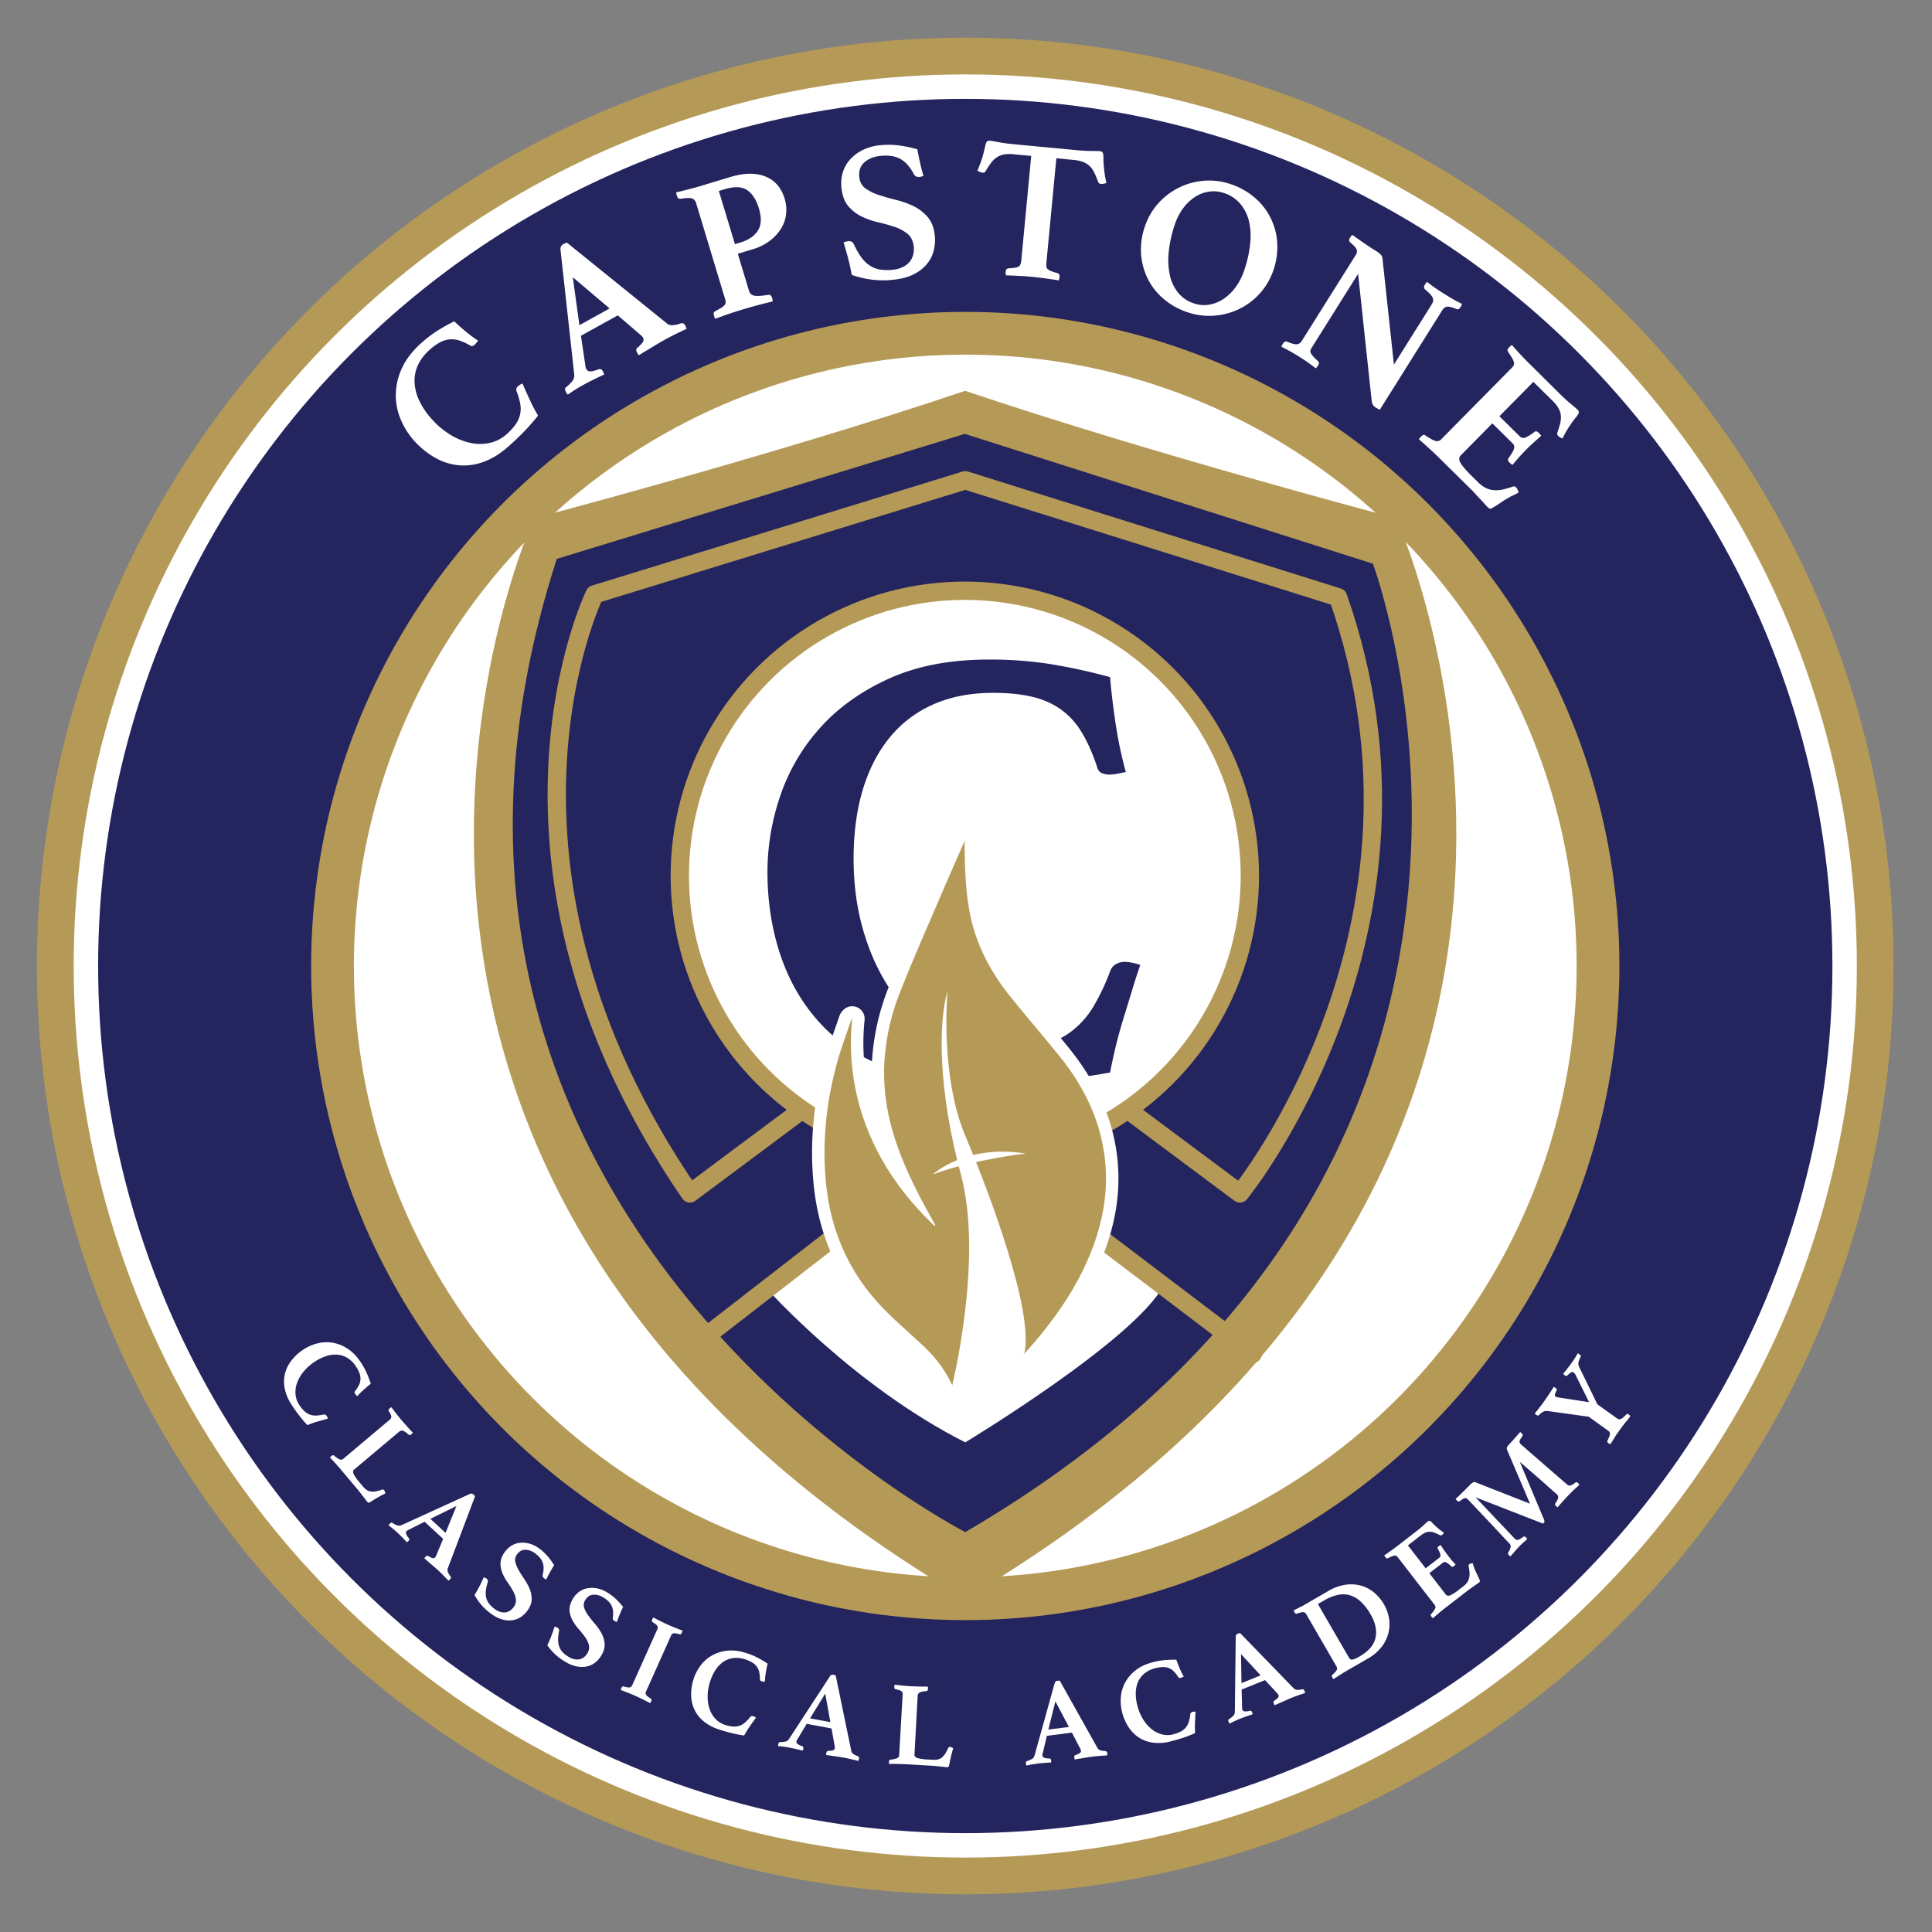 <?xml version="1.0" encoding="UTF-8"?>
<svg width="1920" height="1920" 
viewBox="0 0 1920 1920" 
preserveAspectRatio="xMinYMin"
xmlns:xlink="http://www.w3.org/1999/xlink"
xmlns="http://www.w3.org/2000/svg">
<rect x="0" y="0" width="1920" height="1920" fill="#808080" stroke="none"/>
<!-- Generated by PQINA - https://pqina.nl/ -->
<title></title>
<g transform="rotate(0 960 960) translate(960 960) scale(1) translate(-960 -960) translate(0 0)">
<g transform="scale(1 1) translate(0 0)">
<svg id="Layer_1" data-name="Layer 1" xmlns="http://www.w3.org/2000/svg" viewBox="0 0 1920 1920" style="overflow: visible;" width="1920" height="1920"><defs><style>.cls-1,.cls-6,.cls-8{fill:none;}.cls-1,.cls-5,.cls-6,.cls-8,.cls-9{stroke:#b59957;}.cls-1,.cls-10,.cls-2,.cls-5,.cls-6,.cls-8,.cls-9{stroke-linecap:round;stroke-linejoin:round;}.cls-1,.cls-5{stroke-width:42.49px;}.cls-2,.cls-7{fill:#24245e;}.cls-10,.cls-2{stroke:#fff;}.cls-2,.cls-6{stroke-width:24.28px;}.cls-10,.cls-3{fill:#b59957;}.cls-4,.cls-5,.cls-9{fill:#fff;}.cls-8,.cls-9{stroke-width:18.21px;}.cls-10{stroke-width:24.74px;}</style></defs><circle class="cls-1" cx="959.27" cy="960" r="901.33"></circle><circle class="cls-2" cx="959.27" cy="960" r="873.9"></circle><path class="cls-3" d="M959.27,388.35c-187.59,63.35-428.65,126.7-428.65,126.7S235,1162,959.27,1588.82"></path><path class="cls-3" d="M958.92,388.35c187.59,63.35,428.64,126.7,428.64,126.7s295.63,647-428.64,1073.77"></path><path class="cls-4" d="M505.36,443.61Q492.84,454.73,480,459.18a56.26,56.26,0,0,1-25,3.11,59.53,59.53,0,0,1-23.32-7.82,83,83,0,0,1-20.59-17,74.72,74.72,0,0,1-12.76-20.39,61.53,61.53,0,0,1-5-24.5,64.39,64.39,0,0,1,5.94-26.33q6-13.41,19.81-25.72a123.58,123.58,0,0,1,15.16-11.59,185.27,185.27,0,0,1,17.17-9.63q3.87,3.75,10.32,9.22a132,132,0,0,0,13.38,10l-1.61,2.09a14,14,0,0,1-1.59,1.81,6.25,6.25,0,0,1-2.34,1.41,2.86,2.86,0,0,1-2.51-.57,52,52,0,0,0-11.07-5,23.91,23.91,0,0,0-9.75-.94,26.16,26.16,0,0,0-9.36,3.11,54.43,54.43,0,0,0-9.89,7.18A46.31,46.31,0,0,0,415.29,363,36.85,36.85,0,0,0,412,380.1a47.45,47.45,0,0,0,4.64,18,76.2,76.2,0,0,0,12.33,18.24,80.27,80.27,0,0,0,18.61,15.72,64.08,64.08,0,0,0,20,8.11,44.55,44.55,0,0,0,19.27-.05,37.16,37.16,0,0,0,16.61-8.61,54.75,54.75,0,0,0,9.22-10.18,26.38,26.38,0,0,0,4.25-20.43A67.6,67.6,0,0,0,513.41,389a4.08,4.08,0,0,1-.1-3,5.53,5.53,0,0,1,1.55-2.31,13.25,13.25,0,0,1,2.06-1.43,15.1,15.1,0,0,1,2.32-1.13c.91,2.22,2,4.69,3.23,7.39s2.52,5.5,3.81,8.35,2.65,5.64,4.09,8.36,2.89,5.3,4.34,7.74a194.37,194.37,0,0,1-13.18,15.17Q514.45,435.54,505.36,443.61Z"></path><path class="cls-4" d="M613.94,313.41l-36.61,20.28,4.35,29.25a6.36,6.36,0,0,0,.37,2.31,12.54,12.54,0,0,0,.69,1.66,4.19,4.19,0,0,0,3.57,2.13q2.51.21,8.57-2c1.76-.67,3.18,0,4.28,2a17.84,17.84,0,0,1,1.29,3.15q-4.91,2.26-10.28,4.9c-3.58,1.75-7.06,3.57-10.43,5.43q-3.5,1.93-7.23,4.23t-8.15,5.43a3.82,3.82,0,0,1-1.22-1.38l-.77-1.39c-1.23-2.21-1.11-3.79.33-4.74a35.21,35.21,0,0,0,6.51-6.57,9.84,9.84,0,0,0,1.43-6.26L557,248.1q-.24-3.73,2.55-5.28c.58-.32,1.17-.61,1.79-.88s1.3-.53,2.06-.8l99.37,80.3a8.25,8.25,0,0,0,6.18,1.7,28.63,28.63,0,0,0,7.47-1.74c1.93-.62,3.45.06,4.54,2a18.05,18.05,0,0,1,1.39,3.33q-5.77,2.73-11.32,5.47t-10.26,5.34q-2.44,1.35-5.88,3.37t-7,4.22c-2.38,1.46-4.74,2.89-7.09,4.27S636.53,352,635,353a4,4,0,0,1-1.22-1.38l-.77-1.39a4.32,4.32,0,0,1-.69-2.69,2.81,2.81,0,0,1,.77-1.69,29.89,29.89,0,0,0,5.61-5.72,4.16,4.16,0,0,0,.29-4.61,9.71,9.71,0,0,0-2-2.32Zm-8.14-6.88-36.54-31,6.55,47.63Z"></path><path class="cls-4" d="M733.23,252.17l11.06,36.63a6.64,6.64,0,0,0,5.6,5.08q4.26.69,13.58-.87c1.86-.29,3.13.72,3.82,3a18.44,18.44,0,0,1,.66,3.55q-5.66,1.29-14,3.51t-18.11,5.16q-6.87,2.08-13.18,4.3T710.9,316.8a4.09,4.09,0,0,1-.9-1.61c-.19-.63-.34-1.14-.46-1.52-.65-2.16-.32-3.58,1-4.26q3.76-2,6.05-3.39a14.21,14.21,0,0,0,3.35-2.68,4.56,4.56,0,0,0,1.18-2.65,9.29,9.29,0,0,0-.47-3.29l-28.87-95.58a6.31,6.31,0,0,0-4.44-4.7q-3.29-.88-11.4.53a3.65,3.65,0,0,1-1.87-.68,5,5,0,0,1-1.38-2.5c-.15-.51-.33-1.08-.52-1.72a2.84,2.84,0,0,1-.08-1.64q5.46-1.23,12.51-3.05t12.58-3.49l28.81-8.7q20.41-6.17,34.63-.47t19.17,22.11a37.64,37.64,0,0,1,1.43,15.08A34.35,34.35,0,0,1,776.31,227a44.89,44.89,0,0,1-11.19,12.23,53.25,53.25,0,0,1-17.39,8.58Zm2.84-11.26q11.64-3.53,17-11.6t1.1-22.19q-3.85-12.78-11.62-18.14t-22.45-.92l-5.73,1.73,16,52.84Z"></path><path class="cls-4" d="M917.74,174.79a12.31,12.31,0,0,1-3.71,1,5.83,5.83,0,0,1-4.07-.69,5.48,5.48,0,0,1-1.82-2.12q-5.71-10.83-13.46-15.06t-19.83-3q-9.52,1-15.69,6.3T854,176.08a15.06,15.06,0,0,0,6.26,11.28,49.26,49.26,0,0,0,13.49,6.54q8,2.59,17.12,4.86A86.53,86.53,0,0,1,908.1,205,42.77,42.77,0,0,1,922,215.82q5.81,6.83,7,18.32a43.21,43.21,0,0,1-1.09,14.93,33.41,33.41,0,0,1-6.84,13.42,40.57,40.57,0,0,1-13.19,10.16q-8.19,4.14-20.09,5.35a89.21,89.21,0,0,1-23.68-.43,98.25,98.25,0,0,1-17.68-4.39q-1.45-8.43-3.59-16.54T838.34,241a12.24,12.24,0,0,1,4.48-1.25,5.91,5.91,0,0,1,3.66.52,6.68,6.68,0,0,1,2.3,2.88,72,72,0,0,0,7.07,12.4,33.2,33.2,0,0,0,8.24,8.17,26.55,26.55,0,0,0,10.14,4.08,45.12,45.12,0,0,0,12.75.3,29.17,29.17,0,0,0,10.33-2.76,20.39,20.39,0,0,0,6.69-5.19,18,18,0,0,0,3.49-7,22.37,22.37,0,0,0,.6-7.89q-.87-8.53-6.22-12.91a40.87,40.87,0,0,0-12.93-6.91q-7.58-2.53-16.29-4.56a77.16,77.16,0,0,1-16.41-5.75A40.41,40.41,0,0,1,843,204.84q-5.58-6.56-6.79-18.47a38.06,38.06,0,0,1,1.37-15.09,33.63,33.63,0,0,1,7.21-12.78,41.62,41.62,0,0,1,12.56-9.4A50.33,50.33,0,0,1,875,144.29a80.66,80.66,0,0,1,16.94.08,126,126,0,0,1,19.74,4q1,5.91,2.65,13.26T917.74,174.79Z"></path><path class="cls-4" d="M1049.78,157.27l-9.92,104.36a15.28,15.28,0,0,0,0,3.31,4.18,4.18,0,0,0,1.28,2.42,10,10,0,0,0,3.21,2,42.42,42.42,0,0,0,6,1.87c1.94.59,2.83,1.81,2.65,3.66,0,.39-.13,1-.27,1.77a13.07,13.07,0,0,1-.48,2q-6.32-1-13.53-2T1026,275.13q-5.75-.56-12.82-.92t-13.46-.58a5.32,5.32,0,0,1-.31-2c0-.8,0-1.4.07-1.79a4.67,4.67,0,0,1,.72-2.24c.38-.56,1.31-.91,2.8-1q7.42-.3,9.48-1.81t2.42-5.47l9.92-104.36-17.46-1.66a35.51,35.51,0,0,0-9.53.19,19.23,19.23,0,0,0-7.07,2.74,23.07,23.07,0,0,0-5.72,5.46,80.93,80.93,0,0,0-5.5,8.38,3,3,0,0,1-3.15,1.51,9.79,9.79,0,0,1-2.73-.76,16.93,16.93,0,0,1-2.29-1.12c1.22-3.09,2.28-5.82,3.18-8.21s1.65-4.75,2.27-7.09c.82-3,1.47-5.67,2-8a23.6,23.6,0,0,1,1.48-5.07,3.13,3.13,0,0,1,3.34-1.48c1.46.14,4.31.61,8.58,1.42s9.43,1.49,15.52,2.07l61.1,5.81q8.94.84,15.44.86t8.88.25a3.38,3.38,0,0,1,3,2.09,21.33,21.33,0,0,1,.4,5.24,62.42,62.42,0,0,0,.52,8.26c.17,2.41.43,4.88.8,7.38s.92,5.39,1.67,8.67c-.68.2-1.54.42-2.56.65a8.69,8.69,0,0,1-2.73.25,3.39,3.39,0,0,1-3-2.09,83.56,83.56,0,0,0-3.82-9.27,23.33,23.33,0,0,0-4.6-6.45,19.07,19.07,0,0,0-6.42-4,34.54,34.54,0,0,0-9.12-2Z"></path><path class="cls-4" d="M1137.75,225.14a64.81,64.81,0,0,1,13.34-23.06,68,68,0,0,1,45.41-22.45A65.51,65.51,0,0,1,1223,183a70.89,70.89,0,0,1,23.72,13.24,63.75,63.75,0,0,1,22.55,44.82,69,69,0,0,1-3.68,27.15,65.68,65.68,0,0,1-13.37,23.16,66.82,66.82,0,0,1-20.5,15.59,68.45,68.45,0,0,1-25,6.73,66.19,66.19,0,0,1-26.62-3.39,70.75,70.75,0,0,1-23.71-13.24,63.28,63.28,0,0,1-15.76-20,66.11,66.11,0,0,1-6.64-24.63A68.57,68.57,0,0,1,1137.75,225.14Zm48.54,76.28a31.19,31.19,0,0,0,15.54,1.34,36.59,36.59,0,0,0,14.26-5.81,48.16,48.16,0,0,0,12-11.75,61,61,0,0,0,8.4-16.52,121.31,121.31,0,0,0,5.84-25.79,67.22,67.22,0,0,0-1-22.53,42,42,0,0,0-8.58-17.61,35.9,35.9,0,0,0-16.6-11,31.65,31.65,0,0,0-13.83-1.4,34.19,34.19,0,0,0-13.82,4.81,45.52,45.52,0,0,0-12.1,11,56.25,56.25,0,0,0-8.88,17,121.21,121.21,0,0,0-6,26.8,73.14,73.14,0,0,0,1,23.17,42.34,42.34,0,0,0,8.23,17.7A32.93,32.93,0,0,0,1186.29,301.42Z"></path><path class="cls-4" d="M1385.26,362.31l37.62-59.92c1.56-2.47,1.81-4.75.76-6.82s-3.54-4.73-7.46-8c-1.26-1.26-1.32-2.78-.18-4.59l.84-1.35a5.41,5.41,0,0,1,1.4-1.47q3.9,3.15,7.85,5.87t9.34,6.1q5.4,3.39,9.39,5.66c2.66,1.52,5.39,2.91,8.19,4.2a19.16,19.16,0,0,1-.81,1.85c-.3.6-.55,1.06-.76,1.4-1.2,1.92-2.55,2.56-4,1.94-4.07-1.77-7.09-2.57-9.08-2.41s-3.69,1.37-5.1,3.62l-62,98.74a16.42,16.42,0,0,1-2.44-1.18c-1.11-.62-1.82-1-2.16-1.24a7.35,7.35,0,0,1-2.16-2.18,9.8,9.8,0,0,1-1.34-4.25l-13.5-126.15-45.79,72.91a15.37,15.37,0,0,0-1.49,2.95,3.66,3.66,0,0,0,.18,2.7,12.81,12.81,0,0,0,2.36,3.37c1.16,1.27,2.78,2.88,4.86,4.81a3.3,3.3,0,0,1,1,1.66,4.26,4.26,0,0,1-1,2.82,17.26,17.26,0,0,1-2.14,2.66q-4-3-7.56-5.57t-8.45-5.66q-4.89-3.07-9.52-5.63t-8.56-4.55a4,4,0,0,1,.61-1.73c.36-.56.64-1,.85-1.35a4.24,4.24,0,0,1,2.08-2,2.93,2.93,0,0,1,2,.05q6.72,2.81,9.69,2.56c2-.17,3.65-1.32,5-3.46l53.63-85.4a5.92,5.92,0,0,0,.82-5.25q-.87-2.53-6.58-7.31c-1.14-1.18-1.15-2.68,0-4.48.15-.22.3-.47.48-.76a3.75,3.75,0,0,1,.75-.82l1-1.24q2.25,1.65,4.4,3.11t4.23,3q3.6,2.5,7.35,5c2.49,1.65,4.53,3,6.11,3.95a35.63,35.63,0,0,1,6.14,4.45,7.24,7.24,0,0,1,1.7,3.3Z"></path><path class="cls-4" d="M1523.84,379.49l-33.75,34.18,20,19.74a5.17,5.17,0,0,0,5.86,1.45,40.79,40.79,0,0,0,8.77-5.49,2.45,2.45,0,0,1,2.32-.64,5.76,5.76,0,0,1,2.2,1.46c.28.28.7.75,1.27,1.4a8.56,8.56,0,0,1,1.14,1.55q-3.51,3-8,7.09t-7.42,7.1c-1.68,1.7-3.62,3.76-5.81,6.16s-4.59,5.23-7.2,8.44a4.08,4.08,0,0,1-1.7-1c-.66-.56-1.13-1-1.42-1.26-1.7-1.68-1.95-3.23-.73-4.64q4.47-6.24,5.29-9.2a5.12,5.12,0,0,0-1.58-5.34l-20-19.75-31.36,31.77q-2.94,3-.23,7.62t11.5,13.31l6,5.88a27.89,27.89,0,0,0,8.29,5.94,23.64,23.64,0,0,0,8.32,1.92,30.83,30.83,0,0,0,8.73-.91q4.44-1.08,9.5-2.8c.93-.39,1.92-.07,3,1a6.32,6.32,0,0,1,1.29,2.11l1.14,2.81c-.94.57-1.85,1.07-2.74,1.5s-1.75.88-2.6,1.35a25.74,25.74,0,0,0-4.49,2.29,33.1,33.1,0,0,1-3.79,2.13l-3.79,2.57c-1.41.94-2.76,1.85-4.07,2.7s-2.5,1.59-3.58,2.21-1.8,1-2.18,1.21q-1.68.57-3.39-1.11-1.12-1.12-3.12-3.36t-4.4-4.76c-1.6-1.69-3.21-3.41-4.82-5.19s-3-3.27-4.26-4.48l-32.19-31.78q-4.12-4.06-9.64-9.1t-10.07-9a4.72,4.72,0,0,1,1.19-1.76c.6-.62,1-1.07,1.33-1.35q2.1-2.13,3.66-.87,6.36,4.32,9.83,5.5a5.68,5.68,0,0,0,6.26-1.66l70.15-71.05a7.93,7.93,0,0,0,1.88-2.76,5,5,0,0,0-.09-3.17,20.28,20.28,0,0,0-2-4.22c-1-1.59-2.23-3.56-3.84-5.89q-1-1.83,1.1-4l1.33-1.35a5,5,0,0,1,1.61-1.06q5.68,6.43,10.22,11.21t8,8.12L1549.7,391q6.39,6.3,11.41,10.43t6.73,5.8a3.38,3.38,0,0,1,1,3.52,25.9,25.9,0,0,1-3.42,4.88,73.88,73.88,0,0,0-5.24,7.3c-1.3,1.89-2.51,3.77-3.62,5.66s-2.37,4.29-3.76,7.21c-.67-.28-1.37-.6-2.12-1a7.29,7.29,0,0,1-2-1.4,3.36,3.36,0,0,1-1-3.52,82.76,82.76,0,0,0,2.89-9.6,23.27,23.27,0,0,0,.52-7.9,18,18,0,0,0-2.52-7.1,37.57,37.57,0,0,0-5.89-7.22Z"></path><path class="cls-4" d="M289.93,1396.22a46,46,0,0,1-7-16.43,33.88,33.88,0,0,1,.38-15.08,35.81,35.81,0,0,1,6.71-13.15,50.06,50.06,0,0,1,11.94-10.7,44.57,44.57,0,0,1,13.23-5.76,37,37,0,0,1,15-.77,38.73,38.73,0,0,1,15.1,5.87q7.43,4.72,13.49,14a73.65,73.65,0,0,1,5.53,10,110,110,0,0,1,4.2,11q-2.58,1.95-6.39,5.3a77.71,77.71,0,0,0-7.11,7.06l-1.1-1.14a7.89,7.89,0,0,1-.93-1.11,3.82,3.82,0,0,1-.63-1.51,1.69,1.69,0,0,1,.56-1.44,31.78,31.78,0,0,0,3.93-6.13,14.34,14.34,0,0,0,1.42-5.7,15.76,15.76,0,0,0-1-5.84,32.58,32.58,0,0,0-3.38-6.5,27.68,27.68,0,0,0-8.08-8.36,22.12,22.12,0,0,0-9.85-3.51,28.52,28.52,0,0,0-11.09,1.16,45.85,45.85,0,0,0-11.92,5.69,48.5,48.5,0,0,0-11,9.65,38.52,38.52,0,0,0-6.59,11.14,26.85,26.85,0,0,0-1.68,11.44,22.18,22.18,0,0,0,3.64,10.62,32.75,32.75,0,0,0,5.22,6.38,15.81,15.81,0,0,0,11.74,4.34,40.76,40.76,0,0,0,7.34-1,2.45,2.45,0,0,1,1.77.2,3.36,3.36,0,0,1,1.24,1.12,8.52,8.52,0,0,1,.66,1.35,9.07,9.07,0,0,1,.47,1.48q-2.1.51-4.68,1.26t-5.29,1.52c-1.8.51-3.58,1.07-5.32,1.69s-3.4,1.24-5,1.88a118.34,118.34,0,0,1-7.83-9.17Q293.92,1402.34,289.93,1396.22Z"></path><path class="cls-4" d="M352,1460.39c-1.28,1.08-1.44,2.63-.48,4.63a47,47,0,0,0,6.22,8.68l2.92,3.48a18.33,18.33,0,0,0,3.86,3.55,9.65,9.65,0,0,0,4.19,1.55,16.22,16.22,0,0,0,5-.25,45.5,45.5,0,0,0,6.26-1.75q1-.35,1.89.75a4,4,0,0,1,.65,1.33c.17.58.35,1.16.53,1.74q-3.56,1.74-7.48,4t-7.61,4.61c-.78.55-1.4.74-1.87.56a2.83,2.83,0,0,1-1.16-.82c-.41-.49-1-1.2-1.64-2.13s-1.45-1.94-2.29-3-1.68-2.16-2.52-3.27-1.59-2.08-2.26-2.87l-17.48-20.76q-2.24-2.65-5.26-6t-5.52-5.9a2.9,2.9,0,0,1,.8-1l.87-.73c.92-.77,1.66-.87,2.24-.32a27.13,27.13,0,0,0,5.57,3.83,3.41,3.41,0,0,0,3.83-.64l45.82-38.59a7.11,7.11,0,0,0,1.36-1.46,2.92,2.92,0,0,0,.44-1.61,6.12,6.12,0,0,0-.65-2.35,32.86,32.86,0,0,0-2-3.57c-.33-.76-.07-1.5.79-2.22.18-.15.45-.39.82-.69a3.61,3.61,0,0,1,1.16-.67q2.28,3.09,4.92,6.49t4.79,6c.72.85,1.56,1.82,2.51,2.89l3,3.35q1.54,1.76,3.14,3.45c1.06,1.14,2,2.17,2.92,3.1-.26.31-.55.64-.89,1a10.52,10.52,0,0,1-.79.74,1.84,1.84,0,0,1-2.32.4c-2.58-2.32-4.52-3.67-5.85-4.07a3.9,3.9,0,0,0-3.81,1Z"></path><path class="cls-4" d="M440.4,1529.29l-18.44-17-15.85,8a3.58,3.58,0,0,0-1.24.64,6.37,6.37,0,0,0-.82.71,2.47,2.47,0,0,0-.54,2.43,14,14,0,0,0,2.76,4.5c.71.88.6,1.81-.32,2.81a11.26,11.26,0,0,1-1.55,1.33c-1.47-1.58-3-3.22-4.72-4.94s-3.37-3.35-5.06-4.92q-1.75-1.62-3.77-3.32c-1.34-1.13-2.89-2.34-4.63-3.63a2.46,2.46,0,0,1,.56-.95l.65-.7c1-1.11,1.95-1.35,2.76-.7a21.29,21.29,0,0,0,5,2.47,5.94,5.94,0,0,0,3.84-.36l67.92-31a3.07,3.07,0,0,1,3.49.46c.29.27.57.55.84.85s.54.65.84,1L445,1558.65a4.92,4.92,0,0,0,.19,3.84,17,17,0,0,0,2.4,3.92,2.15,2.15,0,0,1-.31,3,11.48,11.48,0,0,1-1.64,1.42c-1.76-1.86-3.51-3.66-5.25-5.43s-3.39-3.38-5-4.84c-.82-.76-1.82-1.66-3-2.71s-2.44-2.12-3.72-3.2-2.54-2.16-3.77-3.24-2.28-2-3.15-2.67a2.34,2.34,0,0,1,.56-1c.27-.29.48-.53.65-.7a2.52,2.52,0,0,1,1.4-.9,1.69,1.69,0,0,1,1.1.12,17.87,17.87,0,0,0,4.32,2.12,2.49,2.49,0,0,0,2.68-.7,6,6,0,0,0,.95-1.56Zm2.39-5.93,10.8-26.65-25.9,12.69Z"></path><path class="cls-4" d="M542.87,1569.6a7.21,7.21,0,0,1-2-1,3.49,3.49,0,0,1-1.54-1.94,3.37,3.37,0,0,1,0-1.68q1.79-7.12,0-12.11t-7.67-9.28a16.61,16.61,0,0,0-9.54-3.46q-4.89-.09-8.27,4.56a9,9,0,0,0-1.72,7.55,29.7,29.7,0,0,0,3.41,8.32q2.54,4.35,5.71,9a52.65,52.65,0,0,1,5.21,9.7,25.88,25.88,0,0,1,1.9,10.41q-.15,5.37-4.22,11a25.93,25.93,0,0,1-6.46,6.25,20.14,20.14,0,0,1-8.44,3.25,24.45,24.45,0,0,1-10-.74,34.5,34.5,0,0,1-11.12-5.65,53.56,53.56,0,0,1-10.41-9.68,59.18,59.18,0,0,1-6.14-9q2.73-4.37,5-8.83c1.52-3,2.95-5.92,4.26-8.81a7.61,7.61,0,0,1,2.51,1.24,3.59,3.59,0,0,1,1.42,1.7,4,4,0,0,1-.12,2.2,43.58,43.58,0,0,0-1.81,8.37,20,20,0,0,0,.41,7,16,16,0,0,0,2.9,5.88,27.55,27.55,0,0,0,5.58,5.24,17.46,17.46,0,0,0,5.72,2.9,12.41,12.41,0,0,0,5.07.36,10.91,10.91,0,0,0,4.35-1.72,13.43,13.43,0,0,0,3.43-3.29,11,11,0,0,0,2.39-8.26,24.61,24.61,0,0,0-3-8.26q-2.37-4.17-5.46-8.56a46.33,46.33,0,0,1-5-9.14,24.16,24.16,0,0,1-1.81-9.91q.12-5.16,4.36-11a22.73,22.73,0,0,1,6.65-6.2,20.07,20.07,0,0,1,8.34-2.82,25,25,0,0,1,9.38.83,30.29,30.29,0,0,1,9.81,4.91,48.75,48.75,0,0,1,7.53,6.81,75.74,75.74,0,0,1,7.22,9.69c-1.27,2-2.65,4.36-4.12,7S543.89,1567.39,542.87,1569.6Z"></path><path class="cls-4" d="M613.1,1611.85a7.12,7.12,0,0,1-2.16-.82,3.51,3.51,0,0,1-1.75-1.75,3.3,3.3,0,0,1-.15-1.67q1-7.29-1.32-12t-8.64-8.37a16.54,16.54,0,0,0-9.86-2.39q-4.87.45-7.71,5.44a9,9,0,0,0-.88,7.69,29.35,29.35,0,0,0,4.3,7.9q3,4.05,6.67,8.34a52.43,52.43,0,0,1,6.25,9.08,25.92,25.92,0,0,1,3,10.12q.45,5.37-3,11.38a26.14,26.14,0,0,1-5.74,6.92,20.12,20.12,0,0,1-8,4.16,24.3,24.3,0,0,1-10,.36,34.33,34.33,0,0,1-11.68-4.39,53.3,53.3,0,0,1-11.41-8.47,58.59,58.59,0,0,1-7.1-8.3q2.22-4.63,4-9.33t3.27-9.22a7.26,7.26,0,0,1,2.62,1,3.52,3.52,0,0,1,1.61,1.53,4.07,4.07,0,0,1,.12,2.2,42.59,42.59,0,0,0-.87,8.53,20,20,0,0,0,1.17,6.86,15.81,15.81,0,0,0,3.53,5.52,26.79,26.79,0,0,0,6.12,4.6,17.65,17.65,0,0,0,6,2.26,12.14,12.14,0,0,0,5.07-.21,10.82,10.82,0,0,0,4.14-2.19,13.27,13.27,0,0,0,3-3.64,10.93,10.93,0,0,0,1.47-8.47,24.27,24.27,0,0,0-3.91-7.88q-2.8-3.88-6.36-7.91a47,47,0,0,1-6-8.53,24.35,24.35,0,0,1-2.89-9.65q-.43-5.15,3.13-11.39a22.8,22.8,0,0,1,5.92-6.89,20.17,20.17,0,0,1,8-3.72,25.06,25.06,0,0,1,9.41-.21,30.37,30.37,0,0,1,10.29,3.8,48.9,48.9,0,0,1,8.25,5.94,76,76,0,0,1,8.24,8.84c-1.05,2.15-2.15,4.62-3.32,7.39S613.87,1609.53,613.1,1611.85Z"></path><path class="cls-4" d="M642.26,1680.46a9,9,0,0,0-.64,1.87,2.41,2.41,0,0,0,.31,1.65,6.83,6.83,0,0,0,1.65,1.85,31.46,31.46,0,0,0,3.34,2.35c.66.48.75,1.26.26,2.35-.1.22-.27.54-.5,1a7.78,7.78,0,0,1-.65,1c-2.27-1.19-4.7-2.43-7.3-3.74s-4.93-2.41-7-3.32-4.49-2-7.16-3-5.19-2.05-7.59-3a2.67,2.67,0,0,1,.28-1.19c.19-.44.34-.77.44-1,.52-1.17,1.16-1.62,1.92-1.37a33.49,33.49,0,0,0,4,.94,6.07,6.07,0,0,0,2.44,0,2.81,2.81,0,0,0,1.43-.86,6.85,6.85,0,0,0,1-1.7l24.55-54.65a6.38,6.38,0,0,0,.59-1.89,2.82,2.82,0,0,0-.31-1.65,5.88,5.88,0,0,0-1.6-1.83,30.17,30.17,0,0,0-3.33-2.35,1.84,1.84,0,0,1-.26-2.35c.1-.22.25-.54.44-1a3.53,3.53,0,0,1,.76-1.1c2.26,1.19,4.68,2.43,7.24,3.71s4.91,2.4,7,3.35,4.41,1.91,7.11,3,5.25,2.07,7.64,3a11.69,11.69,0,0,1-.37,1.28c-.16.45-.29.78-.39,1-.46,1-1.1,1.48-1.92,1.37a33.58,33.58,0,0,0-4-.94,6.86,6.86,0,0,0-2.49,0,2.44,2.44,0,0,0-1.43.86,8.88,8.88,0,0,0-1,1.73Z"></path><path class="cls-4" d="M714.76,1718.8a45.87,45.87,0,0,1-15.74-8.41,33.82,33.82,0,0,1-9.17-12,35.74,35.74,0,0,1-3-14.45,49.46,49.46,0,0,1,2.59-15.82,44.77,44.77,0,0,1,6.69-12.78,36.93,36.93,0,0,1,11.19-10,38.65,38.65,0,0,1,15.44-4.89q8.75-1,19.32,2.47a73.72,73.72,0,0,1,10.59,4.35,110.81,110.81,0,0,1,10.19,6q-.78,3.13-1.65,8.14a78.91,78.91,0,0,0-1.12,9.95l-1.57-.2a9.23,9.23,0,0,1-1.42-.28,3.72,3.72,0,0,1-1.44-.78,1.73,1.73,0,0,1-.46-1.47,31.77,31.77,0,0,0-.78-7.24,14.59,14.59,0,0,0-2.47-5.34,15.84,15.84,0,0,0-4.45-3.9,32.83,32.83,0,0,0-6.71-3,27.64,27.64,0,0,0-11.54-1.44,22.06,22.06,0,0,0-9.87,3.44,28.26,28.26,0,0,0-7.91,7.86,45.55,45.55,0,0,0-5.72,11.9,48.28,48.28,0,0,0-2.5,14.41,38.17,38.17,0,0,0,1.85,12.81,26.74,26.74,0,0,0,5.87,10,22.27,22.27,0,0,0,9.48,6,32.66,32.66,0,0,0,8.07,1.69,15.87,15.87,0,0,0,11.87-4,40.33,40.33,0,0,0,5.09-5.38,2.47,2.47,0,0,1,1.51-1,3.32,3.32,0,0,1,1.66.1,7.59,7.59,0,0,1,1.37.64,8.45,8.45,0,0,1,1.29.86q-1.32,1.71-2.85,3.91l-3.17,4.5q-1.63,2.3-3.09,4.65t-2.7,4.59a116.29,116.29,0,0,1-11.85-2.23Q721.7,1721.07,714.76,1718.8Z"></path><path class="cls-4" d="M826.36,1717.72l-24.69-4.56-9.13,15.22a3.63,3.63,0,0,0-.71,1.2,6.47,6.47,0,0,0-.31,1,2.51,2.51,0,0,0,.84,2.35,14.25,14.25,0,0,0,4.74,2.33c1.07.36,1.48,1.2,1.23,2.54a10.42,10.42,0,0,1-.6,2c-2.09-.55-4.3-1.09-6.63-1.64s-4.63-1-6.9-1.46c-1.57-.29-3.23-.56-5-.79s-3.69-.44-5.85-.6a2.25,2.25,0,0,1,0-1.1c.07-.39.13-.7.17-.94.27-1.49.93-2.18,2-2.07a21.43,21.43,0,0,0,5.52-.56,6,6,0,0,0,3-2.36l40.83-62.51a3.08,3.08,0,0,1,3.19-1.48c.39.08.78.17,1.17.28s.8.25,1.26.42L846,1740.05a5,5,0,0,0,2.22,3.15,17.59,17.59,0,0,0,4.12,2,2.12,2.12,0,0,1,1.33,2.67A10.82,10.82,0,0,1,853,1750c-2.48-.62-4.93-1.21-7.33-1.78s-4.68-1-6.79-1.43c-1.1-.21-2.44-.44-4-.68s-3.19-.49-4.86-.72-3.29-.47-4.91-.72-3-.45-4.09-.57a2.39,2.39,0,0,1,0-1.1c.07-.4.13-.71.18-1a2.64,2.64,0,0,1,.7-1.51,1.69,1.69,0,0,1,1-.48,18,18,0,0,0,4.78-.52,2.5,2.5,0,0,0,1.89-2,5.68,5.68,0,0,0,0-1.83Zm-1.15-6.3-5.11-28.3L805,1707.69Z"></path><path class="cls-4" d="M908.8,1743.61q-.15,2.51,3,3.53a47.74,47.74,0,0,0,10.58,1.45l4.54.26a18.64,18.64,0,0,0,5.23-.36,9.67,9.67,0,0,0,4-2,16.11,16.11,0,0,0,3.28-3.82,45.77,45.77,0,0,0,3-5.76c.28-.62.89-.91,1.85-.85a3.74,3.74,0,0,1,1.41.44l1.63.81c-.78,2.51-1.52,5.25-2.21,8.2s-1.31,5.85-1.87,8.7c-.14,1-.43,1.53-.88,1.74a2.75,2.75,0,0,1-1.4.28c-.63,0-1.53-.13-2.68-.27s-2.4-.28-3.75-.4-2.72-.25-4.1-.41-2.61-.27-3.64-.33l-27.1-1.56q-3.47-.19-8-.27t-8.08,0a2.81,2.81,0,0,1-.17-1.26c0-.52.05-.9.07-1.14.07-1.19.5-1.81,1.3-1.84a27.15,27.15,0,0,0,6.61-1.42,3.4,3.4,0,0,0,2.16-3.23l3.44-59.81a7,7,0,0,0-.13-2,2.88,2.88,0,0,0-.88-1.43,6.14,6.14,0,0,0-2.15-1.14,32.44,32.44,0,0,0-4-1c-.79-.28-1.14-1-1.08-2.09q0-.36.06-1.08a3.41,3.41,0,0,1,.32-1.3c2.53.31,5.23.6,8.09.89s5.4.48,7.63.61c1.11.07,2.39.12,3.82.16l4.49.14c1.55,0,3.11.08,4.66.09h4.26a13.13,13.13,0,0,1,.1,1.33c0,.48,0,.84,0,1.07-.07,1.12-.5,1.77-1.31,2-3.45.29-5.78.77-7,1.46a3.91,3.91,0,0,0-1.94,3.42Z"></path><path class="cls-4" d="M1065.27,1721.89l-24.91,3.13-4.09,17.27a3.52,3.52,0,0,0-.31,1.37,7.25,7.25,0,0,0,0,1.08,2.52,2.52,0,0,0,1.52,2,14.4,14.4,0,0,0,5.22.79c1.13,0,1.77.7,1.94,2a10.52,10.52,0,0,1,0,2q-3.24.17-6.81.44t-7,.7c-1.58.2-3.24.45-5,.75s-3.65.7-5.76,1.2a2.31,2.31,0,0,1-.37-1l-.12-1c-.19-1.51.22-2.36,1.24-2.57a21.2,21.2,0,0,0,5.09-2.21,5.86,5.86,0,0,0,2.19-3.17l20-71.94a3.05,3.05,0,0,1,2.59-2.37,11.69,11.69,0,0,1,1.19-.09c.4,0,.85,0,1.33,0l37.47,66.87a4.92,4.92,0,0,0,3.07,2.33,17.39,17.39,0,0,0,4.54.69,2.14,2.14,0,0,1,2.08,2.15,10.92,10.92,0,0,1,0,2.16c-2.55.17-5.06.34-7.52.53s-4.77.42-6.91.69q-1.66.21-4,.57c-1.58.24-3.2.5-4.85.79s-3.28.55-4.9.8-3,.47-4.07.69a2.35,2.35,0,0,1-.37-1l-.12-.95a2.61,2.61,0,0,1,.21-1.65,1.74,1.74,0,0,1,.81-.77,17.36,17.36,0,0,0,4.4-1.94,2.49,2.49,0,0,0,1.19-2.5,5.82,5.82,0,0,0-.58-1.73Zm-3-5.65-13.44-25.43-7,28Z"></path><path class="cls-4" d="M1163.65,1730.49a45.74,45.74,0,0,1-17.8,1.36,33.81,33.81,0,0,1-14.17-5.19,35.76,35.76,0,0,1-10.31-10.57,49.87,49.87,0,0,1-6.31-14.73,44.94,44.94,0,0,1-1.22-14.38,37.13,37.13,0,0,1,4.07-14.44,38.67,38.67,0,0,1,10.4-12.42q6.84-5.52,17.62-8.29a74.89,74.89,0,0,1,11.27-2,111.69,111.69,0,0,1,11.8-.43c.69,2,1.69,4.63,3,7.75a78,78,0,0,0,4.41,9l-1.43.68a8.13,8.13,0,0,1-1.35.53,3.78,3.78,0,0,1-1.64.11,1.71,1.71,0,0,1-1.18-1,31.6,31.6,0,0,0-4.54-5.69,14.48,14.48,0,0,0-5-3.17,15.63,15.63,0,0,0-5.85-.91,33.44,33.44,0,0,0-7.25,1.12,27.81,27.81,0,0,0-10.51,5,22.12,22.12,0,0,0-6.47,8.21,28.48,28.48,0,0,0-2.46,10.87,45.61,45.61,0,0,0,1.58,13.12,47.93,47.93,0,0,0,5.62,13.49,38.35,38.35,0,0,0,8.44,9.81,26.79,26.79,0,0,0,10.3,5.26,22.37,22.37,0,0,0,11.23,0,32.43,32.43,0,0,0,7.71-2.91,16.51,16.51,0,0,0,5-4.12,16.75,16.75,0,0,0,2.88-5.61,40.57,40.57,0,0,0,1.4-7.28,2.52,2.52,0,0,1,.76-1.61,3.36,3.36,0,0,1,1.46-.81,7.77,7.77,0,0,1,1.49-.19,8.64,8.64,0,0,1,1.56,0c-.13,1.43-.23,3-.31,4.83s-.16,3.62-.25,5.5-.14,3.74-.11,5.58.08,3.62.19,5.32a116.16,116.16,0,0,1-11.2,4.48Q1170.71,1728.68,1163.65,1730.49Z"></path><path class="cls-4" d="M1257.18,1669.65l-23.28,9.42.47,17.74a3.9,3.9,0,0,0,.05,1.4,7.89,7.89,0,0,0,.29,1,2.51,2.51,0,0,0,2,1.52,14.13,14.13,0,0,0,5.25-.57q1.63-.4,2.4,1.47a10.6,10.6,0,0,1,.54,2q-3.08,1-6.47,2.17t-6.61,2.48q-2.22.9-4.61,2t-5.25,2.65a2.4,2.4,0,0,1-.63-.91l-.36-.89c-.57-1.4-.39-2.33.55-2.8a20.66,20.66,0,0,0,4.34-3.44,5.85,5.85,0,0,0,1.31-3.62l.87-74.66a3.07,3.07,0,0,1,1.9-3,10.75,10.75,0,0,1,1.13-.39q.57-.16,1.29-.33l53.36,55a4.94,4.94,0,0,0,3.56,1.46,17.35,17.35,0,0,0,4.57-.5,2.13,2.13,0,0,1,2.56,1.55,10.81,10.81,0,0,1,.59,2.08q-3.64,1.21-7.14,2.44c-2.34.82-4.5,1.63-6.5,2.44-1,.42-2.28.94-3.75,1.58s-2.95,1.3-4.47,2-3,1.38-4.54,2-2.75,1.22-3.75,1.71a2.28,2.28,0,0,1-.63-.9l-.36-.89a2.62,2.62,0,0,1-.22-1.65,1.73,1.73,0,0,1,.59-1,18.14,18.14,0,0,0,3.75-3,2.49,2.49,0,0,0,.51-2.72,5.71,5.71,0,0,0-1-1.53Zm-4.35-4.69-19.52-21.13.45,28.84Z"></path><path class="cls-4" d="M1375.23,1594.13a42.73,42.73,0,0,1,5,13.3A35.93,35.93,0,0,1,1380,1622a37,37,0,0,1-6.57,14.18,45.76,45.76,0,0,1-14.23,12.18L1338,1660.61q-2.68,1.56-6.17,3.79t-6.56,4.29a2.38,2.38,0,0,1-.75-.82l-.48-.82a2.56,2.56,0,0,1-.51-1.71,2,2,0,0,1,.61-1,21,21,0,0,0,4-4.18,3.63,3.63,0,0,0,0-4.11l-30-51.83a3.64,3.64,0,0,0-3.21-2.08,19.29,19.29,0,0,0-6,1.47,1.65,1.65,0,0,1-1.43-.07,3.82,3.82,0,0,1-1-1.18l-.47-.82a3.2,3.2,0,0,1-.4-1.16q2.3-1.05,4-2c1.16-.62,2.24-1.18,3.25-1.67s2-1,3-1.58l3-1.74,21-12.17a47.62,47.62,0,0,1,17-6.27,37.7,37.7,0,0,1,15.37.76,35.18,35.18,0,0,1,13,6.7A42,42,0,0,1,1375.23,1594.13Zm-13.14,10.24a52.37,52.37,0,0,0-9.89-12.78,27.38,27.38,0,0,0-10.92-6.32,24.48,24.48,0,0,0-12-.23,46.21,46.21,0,0,0-13.14,5.34l-6.42,3.72,30.82,53.18a5.22,5.22,0,0,0,1.33,1.58,2.64,2.64,0,0,0,1.9.42,11.23,11.23,0,0,0,3-.88,43.1,43.1,0,0,0,4.57-2.37q13.44-7.8,15.67-18.62T1362.09,1604.37Z"></path><path class="cls-4" d="M1399.17,1535.79l17.64,22.79,13.33-10.32a3.11,3.11,0,0,0,1.33-3.37,24.73,24.73,0,0,0-2.56-5.65,1.46,1.46,0,0,1-.2-1.43,3.48,3.48,0,0,1,1-1.19c.19-.15.5-.36.94-.65a5.06,5.06,0,0,1,1-.55c1,1.55,2.19,3.32,3.58,5.32s2.6,3.65,3.63,5c.88,1.14,1.94,2.46,3.2,4s2.74,3.15,4.44,5a2.48,2.48,0,0,1-.71.93c-.39.35-.68.59-.87.74-1.13.88-2.07.9-2.82.07a20.81,20.81,0,0,0-5-3.88,3.09,3.09,0,0,0-3.31.51l-13.33,10.32,16.39,21.18q1.55,2,4.51.75a45.93,45.93,0,0,0,8.84-5.78l4-3.07a16.87,16.87,0,0,0,4.19-4.46,14,14,0,0,0,1.8-4.8,18.42,18.42,0,0,0,.16-5.26c-.19-1.81-.5-3.77-.91-5.87-.15-.59.11-1.15.81-1.69a3.79,3.79,0,0,1,1.35-.59l1.77-.46c.26.61.48,1.19.67,1.75s.38,1.12.6,1.65a14.8,14.8,0,0,0,1,2.86,20.86,20.86,0,0,1,1,2.42l1.22,2.46c.45.91.88,1.79,1.28,2.64s.75,1.61,1,2.3.46,1.15.55,1.39a1.94,1.94,0,0,1-.93,1.93q-.77.58-2.25,1.59c-1,.67-2.06,1.41-3.18,2.23s-2.29,1.64-3.47,2.46-2.19,1.54-3,2.18l-21.47,16.61q-2.74,2.12-6.18,5t-6.13,5.27a2.82,2.82,0,0,1-1-.85l-.7-.9c-.73-.94-.81-1.69-.22-2.24a28,28,0,0,0,4-5.41,3.4,3.4,0,0,0-.49-3.85l-36.66-47.38a4.68,4.68,0,0,0-1.5-1.34,2.89,2.89,0,0,0-1.89-.2,12.13,12.13,0,0,0-2.66.85c-1,.44-2.3,1-3.82,1.82-.77.3-1.53,0-2.26-1l-.69-.9a3,3,0,0,1-.51-1.05q4.29-2.85,7.48-5.18t5.46-4.08l19.39-15q4.26-3.3,7.11-6t4-3.54a2,2,0,0,1,2.17-.32,15.67,15.67,0,0,1,2.63,2.43,43.56,43.56,0,0,0,3.92,3.69c1,.93,2,1.8,3.08,2.61s2.36,1.75,4,2.81c-.22.37-.47.77-.75,1.19a4.36,4.36,0,0,1-1,1.06,2,2,0,0,1-2.17.32,51.17,51.17,0,0,0-5.48-2.49,14,14,0,0,0-4.66-.93,10.68,10.68,0,0,0-4.42.93,22.26,22.26,0,0,0-4.76,2.93Z"></path><path class="cls-4" d="M1497.67,1440.78a3.49,3.49,0,0,1-.13-2.28c.21-.79,1.29-2.19,3.22-4.2.45-.46,1.08-1.15,1.91-2.07l2.7-3q1.45-1.59,2.86-3.23c.94-1.08,1.74-2,2.4-2.83a3.14,3.14,0,0,1,1,.66l.68.66c.92.89,1.16,1.73.73,2.53a34.74,34.74,0,0,0-2.1,3.21,5.86,5.86,0,0,0-.81,2.12,2.64,2.64,0,0,0,.24,1.56,5.12,5.12,0,0,0,1,1.34q.16.17,3.39,3t8,7q4.8,4.14,10.39,9t10.61,9.23q5,4.35,8.72,7.58c2.47,2.16,4,3.46,4.56,3.9a5.42,5.42,0,0,0,1.62,1.15,3.13,3.13,0,0,0,1.74.18,6.71,6.71,0,0,0,2.27-.88,32.68,32.68,0,0,0,3.13-2.13q1.08-.78,2.55.63a11.19,11.19,0,0,1,1.3,1.58c-2.06,1.9-3.91,3.62-5.58,5.18s-3.49,3.36-5.48,5.42c-1.83,1.9-3.73,4-5.72,6.2s-3.62,4.12-4.89,5.66a10.24,10.24,0,0,1-1.63-1.23,2.8,2.8,0,0,1-1-1.55,1.13,1.13,0,0,1,.19-.89c1.87-2.74,2.87-4.72,3-5.93a4.22,4.22,0,0,0-1.54-3.49q-.25-.24-2.88-2.52t-6.44-5.72q-3.82-3.43-8.34-7.38t-8.5-7.37q-4-3.43-6.88-6c-1.92-1.68-3.1-2.69-3.56-3l24,57.24a12.88,12.88,0,0,1,.46,1.86,1.38,1.38,0,0,1-.4,1.19l-.5.51a1.76,1.76,0,0,1-.58.44L1466.38,1488c.69.77,2.13,2.3,4.31,4.57s4.67,4.89,7.46,7.86,5.73,6.08,8.84,9.35,6,6.29,8.62,9.06l6.64,7c1.78,1.88,2.75,2.91,2.93,3.08a6.15,6.15,0,0,0,1.5,1.11,2.89,2.89,0,0,0,1.65.27,6,6,0,0,0,2.23-.85c.86-.49,2-1.23,3.38-2.22.73-.51,1.58-.3,2.55.64a7.22,7.22,0,0,1,.6.66c.23.28.46.58.7.92-1.61,1.44-3.1,2.77-4.46,4s-2.67,2.52-3.94,3.84c-1.11,1.14-2.45,2.62-4,4.42s-3,3.45-4.19,4.94a2.38,2.38,0,0,1-.94-.57l-.69-.67a2.79,2.79,0,0,1-1-1.46,1.6,1.6,0,0,1,.27-1.06,17.6,17.6,0,0,0,2.36-5.2,4.17,4.17,0,0,0-1-3.62q-.69-.66-4-4.2t-7.85-8.4q-4.53-4.86-9.66-10.31l-9.52-10.11-7.37-7.77-3.15-3.28a3.28,3.28,0,0,0-3-1.09q-1.56.33-5.15,3c-.67.58-1.51.37-2.55-.63l-.69-.66a3.17,3.17,0,0,1-.69-1c.78-.69,1.83-1.66,3.16-2.93s2.67-2.57,4-3.92l3.82-3.79c1.19-1.18,2-2,2.54-2.54a24.84,24.84,0,0,1,2.45-2.29,11.27,11.27,0,0,1,1.63-1.08,1.89,1.89,0,0,1,1.22-.24c.37.08.72.18,1.06.28l54.09,21.27Z"></path><path class="cls-4" d="M1578.87,1407.92l-40.53-5.62a7.52,7.52,0,0,0-4.73.66,18.09,18.09,0,0,0-4.12,3.3c-.62.73-1.55.65-2.78-.23l-.44-.31a2.39,2.39,0,0,1-.47-.48l-.61-.58c1.15-1.34,2.58-3.09,4.27-5.26s3.5-4.58,5.4-7.24c.65-.9,1.41-2,2.28-3.29l2.65-3.91q1.35-2,2.47-3.75c.74-1.18,1.34-2.15,1.79-2.91a9.1,9.1,0,0,1,1.35.67l.54.39c1.1.79,1.44,1.61,1,2.49a13,13,0,0,0-1.68,4.09,2,2,0,0,0,.72,2,5.7,5.7,0,0,0,2.52.78l30.71,4.76-13-26.21a8.19,8.19,0,0,0-2.34-3.3,2.2,2.2,0,0,0-2.47-.14,18.88,18.88,0,0,0-3.67,3c-.73.75-1.65.73-2.75-.06a13.72,13.72,0,0,1-1.54-1.54q1.65-1.9,4-4.86c1.56-2,2.9-3.74,4-5.3s2.16-3.08,3.28-4.78,2.18-3.46,3.19-5.29a5.28,5.28,0,0,1,1.26.61l.63.45c1.17.83,1.51,1.66,1,2.49a18.39,18.39,0,0,0-2.21,5.76,8,8,0,0,0,.76,4.08l18.09,37.2,19.35,13.84a5.51,5.51,0,0,0,2,1,3.25,3.25,0,0,0,1.93-.23,9.34,9.34,0,0,0,2.32-1.5,40.17,40.17,0,0,0,3.11-3,2,2,0,0,1,1-.52,2.56,2.56,0,0,1,1.65.67,3.16,3.16,0,0,1,.4.36,3,3,0,0,0,.5.43l.61.59q-1.11,1.56-2.13,2.88c-.69.89-1.38,1.76-2.1,2.62q-1.86,2.19-3.68,4.64t-3,4.1c-.83,1.17-1.78,2.52-2.84,4.07s-2,3.08-2.92,4.6c-.54.89-1.08,1.75-1.63,2.58s-1.12,1.68-1.72,2.52l-.75-.39a2,2,0,0,1-.61-.29l-.44-.31c-.71-.51-1.1-1-1.16-1.35a1.88,1.88,0,0,1,.15-1.14c.72-1.55,1.28-2.85,1.71-3.92a11,11,0,0,0,.75-2.7,2.93,2.93,0,0,0-.35-1.87,5.66,5.66,0,0,0-1.55-1.55Z"></path><circle class="cls-5" cx="959.27" cy="960" r="628.82"></circle><path class="cls-3" d="M959.27,388.35c-187.59,63.35-428.65,126.7-428.65,126.7S235,1162,959.27,1588.82"></path><path class="cls-6" d="M959.27,477.31,590.93,590.65S460.39,857.48,685.62,1186l273.3-203.72L1232.2,1186S1446,924.19,1329.75,593.52Z"></path><path class="cls-3" d="M958.83,700.31l.09-312c187.59,63.35,428.64,126.7,428.64,126.7s295.63,647-428.64,1073.77"></path><line class="cls-6" x1="615.25" y1="1062.54" x2="895.19" y2="848.38"></line><line class="cls-6" x1="1299.84" y1="1062.54" x2="1019.9" y2="848.38"></line><line class="cls-6" x1="722.63" y1="980.4" x2="722.63" y2="1158.42"></line><line class="cls-6" x1="840.73" y1="891.39" x2="840.73" y2="1069.41"></line><polyline class="cls-6" points="691.44 1335.82 958.92 1128.39 1221.05 1327.24"></polyline><path class="cls-7" d="M553.31,555.43,958.83,431.2l405.52,129s223.74,595.22-405.08,962.38C959.27,1522.54,343.07,1207.26,553.31,555.43Z"></path><path class="cls-4" d="M959.27,1433.4s167.8-101.27,196.77-155.48L958.92,1128.39l-196.65,152.5S848.48,1377.49,959.27,1433.4Z"></path><path class="cls-8" d="M959.27,477.31,590.93,590.65S460.39,857.48,685.62,1186l273.3-203.72L1232.2,1186S1446,924.19,1329.75,593.52Z"></path><polyline class="cls-8" points="691.44 1335.82 958.92 1128.39 1244.98 1345.4"></polyline><circle class="cls-9" cx="958.83" cy="870.33" r="283.26"></circle><path class="cls-7" d="M970.74,1076.51q-52.49,0-91.85-16.24t-65-44.68q-25.62-28.43-38.43-66.85T762.68,866a233.78,233.78,0,0,1,12.49-74.35,193.51,193.51,0,0,1,39.37-67.8q26.85-30.28,68.72-49.36t100-19.05a385.18,385.18,0,0,1,59.67,4.37,582.48,582.48,0,0,1,60.29,13.12q1.24,16.88,5,43.11a412.12,412.12,0,0,0,10.62,51.24c-2.09.42-4.79.94-8.12,1.56a44.47,44.47,0,0,1-7.5.94,20.36,20.36,0,0,1-8.44-1.56q-3.43-1.56-4.68-6.56-6.88-20.62-15.62-34.68a75.22,75.22,0,0,0-20.93-22.49,81.69,81.69,0,0,0-28.43-12.19q-16.26-3.75-38.12-3.75-33.74,0-59.67,11.56a115.76,115.76,0,0,0-43.42,33.12q-17.5,21.55-26.56,51.86t-9.05,68.41q0,40.63,10.93,75.61t30,60.6q19,25.64,45.3,40A116.35,116.35,0,0,0,991.36,1044q25,0,42.8-4.68t30.61-14.37a86.71,86.71,0,0,0,21.87-24.69,211.47,211.47,0,0,0,16.56-35,12.92,12.92,0,0,1,5.93-7.19,17.67,17.67,0,0,1,8.44-2.19,41.61,41.61,0,0,1,7.81.94,46.33,46.33,0,0,1,7.81,2.19q-3.75,10.63-7.81,24.05t-8.43,27.49q-4.38,14.07-7.82,28.12t-5.93,27.18a610.27,610.27,0,0,1-62.48,8.12Q1008.85,1076.5,970.74,1076.51Z"></path><g id="ak5qMH"><path class="cls-10" d="M955.94,1399.84h-1.62c-1.08-3.58-2.12-7.18-3.25-10.74-6.44-20.29-18.16-37.16-33.55-51.61-13.12-12.32-26.87-24-39.42-36.88-33.05-33.91-51.7-74.79-56.89-121.83-4.6-41.67-.33-82.62,10.71-122.88,3.87-14.14,9.17-27.89,13.83-41.81a4.2,4.2,0,0,1,1.15-1.71,232.07,232.07,0,0,0,16.31,112.68c14.81,36,37.41,66.52,65.46,93.15l.92-.54c-1.1-2-2.18-4-3.3-6-13.51-24.06-26.12-48.54-35.17-74.7s-13.72-53.08-12.26-80.88A224,224,0,0,1,894.48,986c11.71-29.92,24.77-59.31,37.4-88.86,8.71-20.37,17.69-40.62,26.73-61.33,0,1.45,0,2.76,0,4.06.37,24.71.88,49.4,6.51,73.63,6.7,28.86,20.61,54.12,39,77,15.84,19.62,32.28,38.76,48.18,58.34,19.34,23.81,34.13,50.12,41.61,80.09,9.23,37,5.8,73.22-7.2,108.77-13.41,36.66-34.82,68.43-60.06,97.82-5.56,6.48-11.47,12.66-17.23,19-.15.17-.48.16-1.77.56"></path></g><g id="ak5qMH-2" data-name="ak5qMH"><path class="cls-3" d="M955.94,1399.84h-1.62c-1.08-3.58-2.12-7.18-3.25-10.74-6.44-20.29-18.16-37.16-33.55-51.61-13.12-12.32-26.87-24-39.42-36.88-33.05-33.91-51.7-74.79-56.89-121.83-4.6-41.67-.33-82.62,10.71-122.88,3.87-14.14,9.17-27.89,13.83-41.81a4.2,4.2,0,0,1,1.15-1.71,232.07,232.07,0,0,0,16.31,112.68c14.81,36,37.41,66.52,65.46,93.15l.92-.54c-1.1-2-2.18-4-3.3-6-13.51-24.06-26.12-48.54-35.17-74.7s-13.72-53.08-12.26-80.88A224,224,0,0,1,894.48,986c11.71-29.92,24.77-59.31,37.4-88.86,8.71-20.37,17.69-40.62,26.73-61.33,0,1.45,0,2.76,0,4.06.37,24.71.88,49.4,6.51,73.63,6.7,28.86,20.61,54.12,39,77,15.84,19.62,32.28,38.76,48.18,58.34,19.34,23.81,34.13,50.12,41.61,80.09,9.23,37,5.8,73.22-7.2,108.77-13.41,36.66-34.82,68.43-60.06,97.82-5.56,6.48-11.47,12.66-17.23,19-.15.17-.48.16-1.77.56"></path></g><path class="cls-4" d="M946.3,1376.8s31.18-126.07,8.62-209.67-22.56-150-13.27-182.46c0,0-7.89,83.61,17.62,144s68.49,175.94,58.61,216.69l-61.94,75.59Z"></path><path class="cls-4" d="M927.11,1167.13s32.16-30.4,92.22-20.74C1019.33,1146.39,966.28,1152.29,927.11,1167.13Z"></path></svg>
</g>
</g>
</svg>